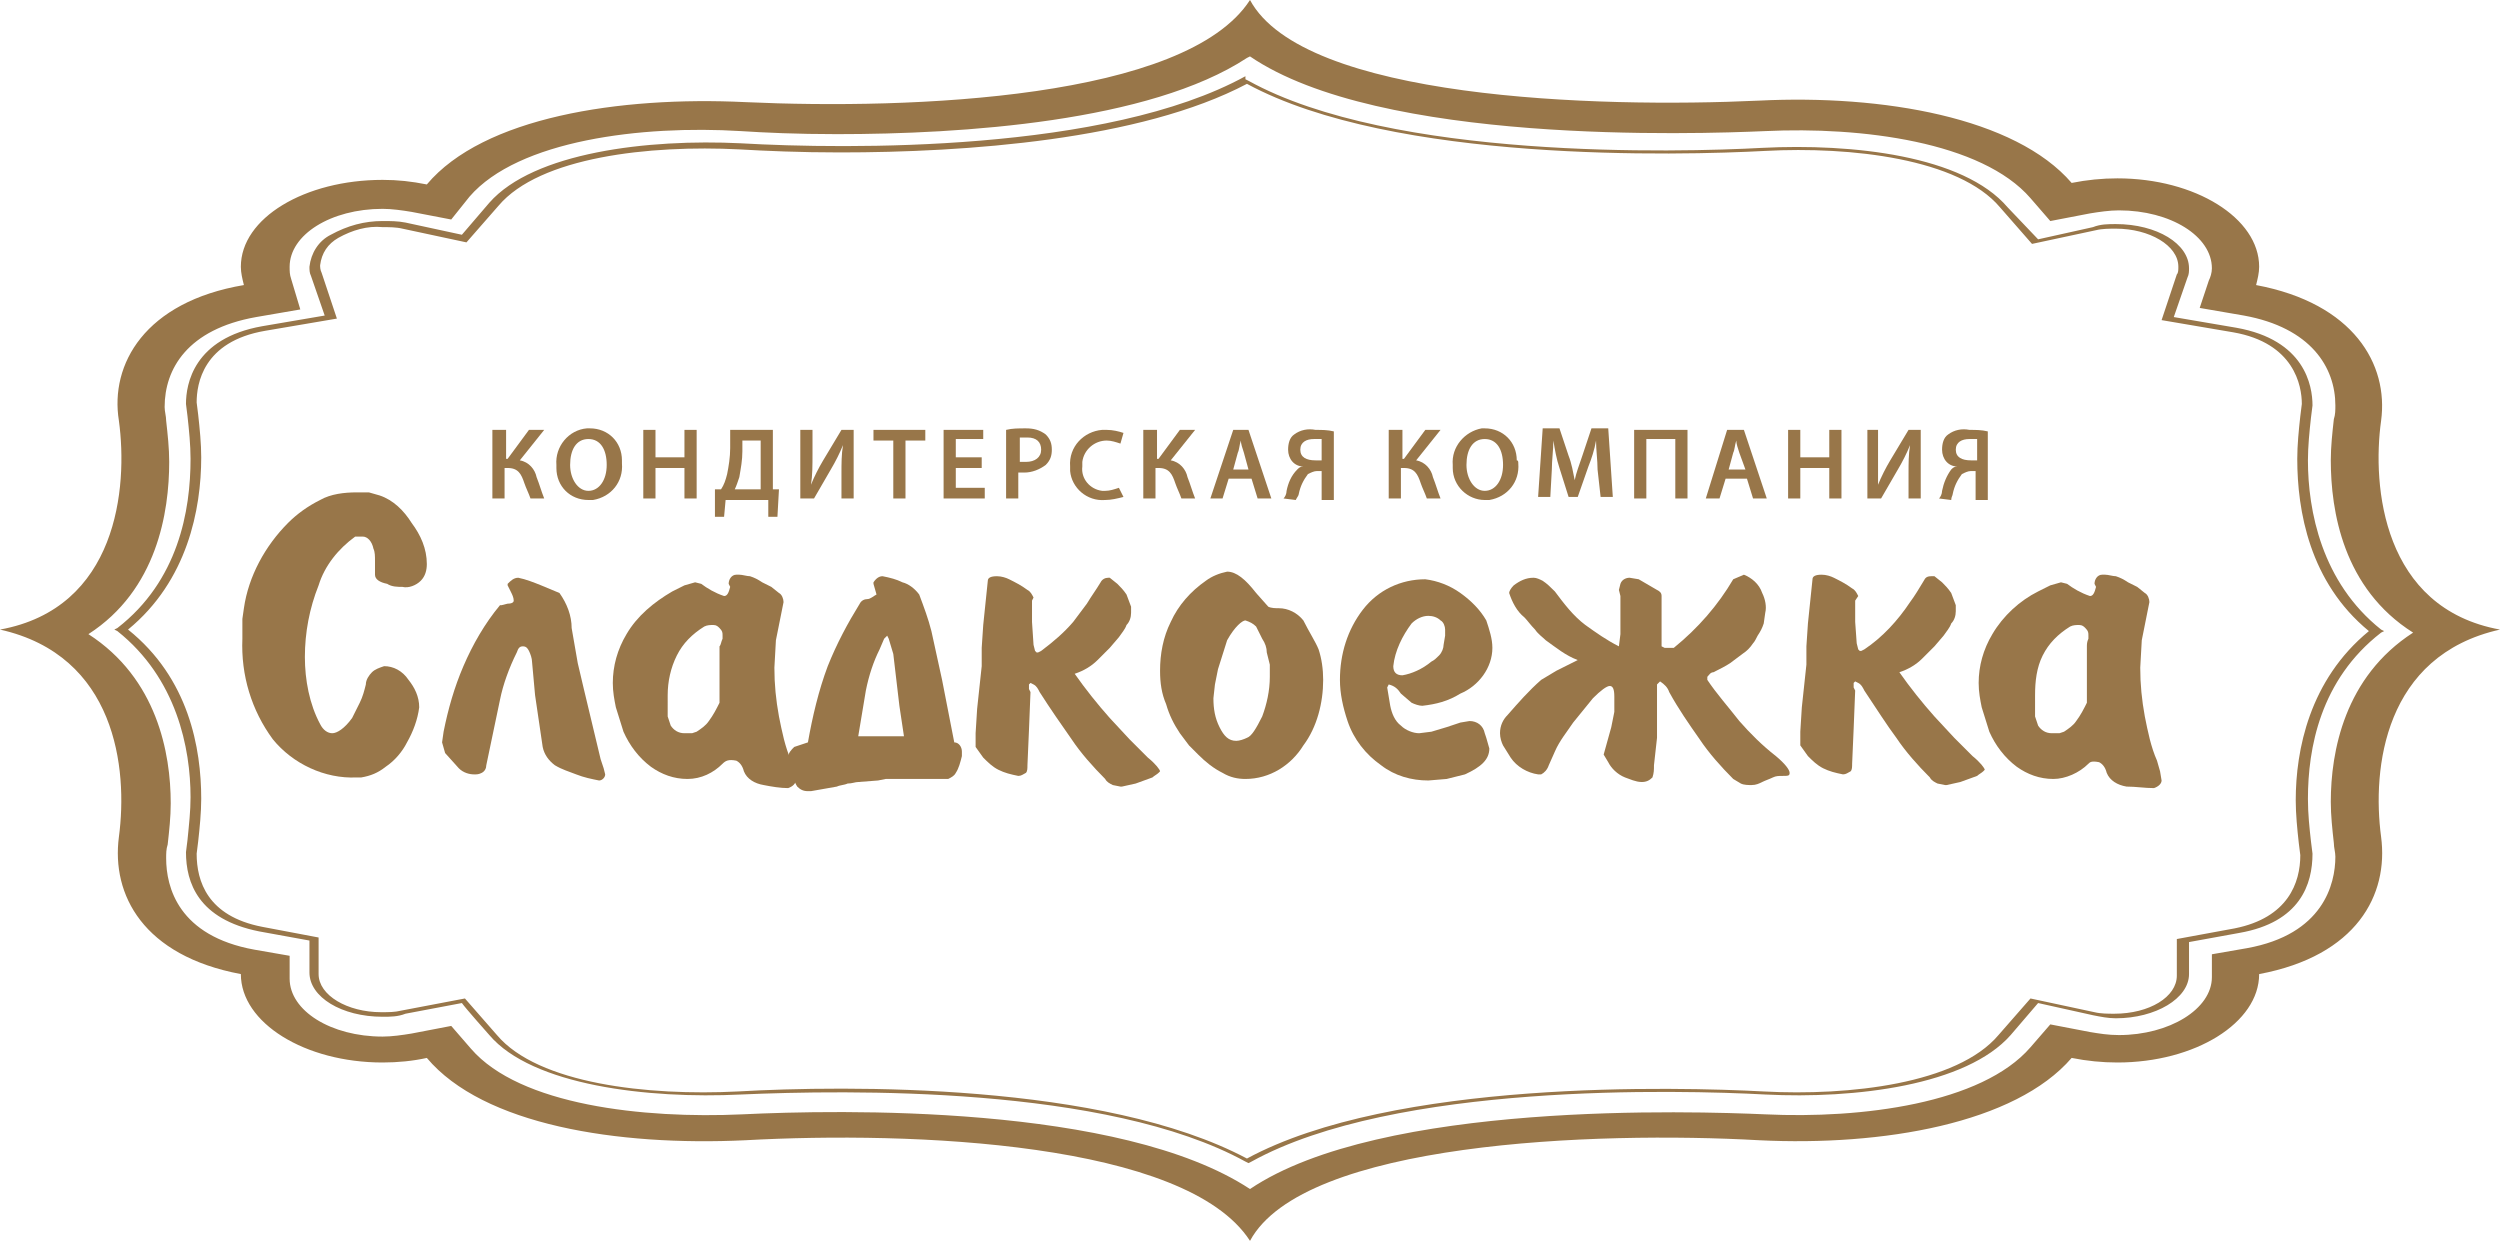 <?xml version="1.0" encoding="UTF-8"?> <!-- Generator: Adobe Illustrator 24.0.0, SVG Export Plug-In . SVG Version: 6.00 Build 0) --> <svg xmlns="http://www.w3.org/2000/svg" xmlns:xlink="http://www.w3.org/1999/xlink" id="Слой_1" x="0px" y="0px" viewBox="0 0 164 81.4" style="enable-background:new 0 0 164 81.4;" xml:space="preserve"> <style type="text/css"> .st0{fill-rule:evenodd;clip-rule:evenodd;fill:#987649;} .st1{fill:#987649;} </style> <g> <g id="Слой_1-2"> <path class="st0" d="M23.3,35.2c-1.1,0.8-2,1.9-2.4,3.2c-0.6,1.5-0.9,3.1-0.9,4.7c0,1.5,0.3,3.1,1,4.4c0.2,0.4,0.5,0.6,0.8,0.6 s0.8-0.3,1.3-1l0.5-1c0.2-0.4,0.3-0.8,0.4-1.2c0-0.3,0.2-0.6,0.4-0.8c0.2-0.2,0.5-0.3,0.8-0.4c0.6,0,1.2,0.3,1.6,0.9 c0.4,0.5,0.7,1.1,0.7,1.8c-0.1,0.8-0.4,1.6-0.8,2.3c-0.3,0.6-0.8,1.2-1.4,1.6c-0.5,0.4-1,0.6-1.6,0.7h-0.3 c-2.1,0.1-4.2-0.9-5.5-2.5c-1.4-1.9-2.1-4.2-2-6.6v-1.3l0.1-0.7c0.3-2.1,1.4-4.1,2.9-5.6c0.6-0.6,1.3-1.1,2.1-1.5 c0.7-0.4,1.6-0.5,2.4-0.5h0.8l0.7,0.2c0.9,0.3,1.6,1,2.1,1.8c0.6,0.8,1,1.7,1,2.7c0,0.4-0.1,0.8-0.4,1.1s-0.8,0.5-1.2,0.4 c-0.3,0-0.7,0-1-0.2c-0.5-0.1-0.8-0.3-0.8-0.6v-0.9c0-0.3,0-0.6-0.1-0.8c-0.1-0.5-0.4-0.8-0.7-0.8L23.3,35.2z"></path> <path class="st0" d="M30.1,50.4l-0.9-1L29,48.7l0.1-0.7c0.3-1.5,0.7-2.9,1.3-4.3s1.4-2.8,2.4-4h0.1l0.4-0.1c0.3,0,0.4-0.1,0.4-0.2 c0-0.2-0.1-0.4-0.2-0.6l-0.2-0.4v-0.1c0.2-0.2,0.4-0.4,0.7-0.4c0.5,0.1,1,0.3,1.5,0.5l1.2,0.5c0.5,0.7,0.8,1.5,0.8,2.3l0.4,2.3 l0.4,1.7l1.1,4.6l0.2,0.6l0.1,0.4c0,0.2-0.2,0.4-0.4,0.4c-0.5-0.1-1-0.2-1.5-0.4s-0.9-0.3-1.4-0.6c-0.4-0.3-0.7-0.7-0.8-1.2 l-0.5-3.4l-0.2-2.2c0-0.2-0.1-0.5-0.2-0.7c-0.1-0.2-0.2-0.3-0.4-0.3s-0.3,0.1-0.4,0.4c-0.5,1-0.9,2.1-1.1,3.1l-0.9,4.3 c0,0.2-0.1,0.4-0.3,0.5s-0.3,0.1-0.5,0.1C30.8,50.8,30.4,50.7,30.1,50.4"></path> <path class="st0" d="M33.2,28.2v1.9h0.1l1.4-1.9h1l-1.6,2c0.6,0.1,1,0.6,1.1,1.1c0.2,0.5,0.3,0.9,0.5,1.4h-0.9 c-0.1-0.3-0.3-0.7-0.4-1c-0.2-0.6-0.4-1-1.1-1h-0.2v2h-0.8v-4.5H33.2z"></path> <path class="st0" d="M40.8,30.4c0.1,1.2-0.7,2.2-1.9,2.4c-0.1,0-0.2,0-0.3,0c-1.2,0-2.1-0.9-2.1-2.1c0-0.1,0-0.1,0-0.2 c-0.1-1.2,0.8-2.3,2-2.4c0.1,0,0.1,0,0.2,0c1.2,0,2.1,0.9,2.1,2.1C40.8,30.2,40.8,30.3,40.8,30.4 M37.4,30.5L37.4,30.5 c0,0.9,0.5,1.7,1.2,1.7s1.2-0.7,1.2-1.7s-0.4-1.7-1.2-1.7S37.4,29.5,37.4,30.5"></path> <polygon class="st0" points="43,28.2 43,30 44.9,30 44.9,28.2 45.7,28.2 45.7,32.7 44.9,32.7 44.9,30.7 43,30.7 43,32.7 42.2,32.7 42.2,28.2 "></polygon> <path class="st0" d="M50.7,28.2v3.9h0.4L51,33.9h-0.6v-1.1h-2.8l-0.1,1.1h-0.6v-1.8h0.4c0.2-0.3,0.3-0.6,0.4-1 c0.1-0.5,0.2-1.1,0.2-1.7v-1.2C47.9,28.2,50.7,28.2,50.7,28.2z M48.7,29.6L48.7,29.6c0,0.6-0.1,1.1-0.2,1.7 c-0.1,0.3-0.2,0.6-0.3,0.8h1.7v-3.2h-1.2V29.6z"></path> <path class="st1" d="M81.8,5.5c9.6,5.2,28.4,4.7,34,4.4s12.7,0.5,15.4,3.7l2.1,2.4l4.2-0.9c0.4-0.1,0.9-0.1,1.3-0.1 c2.2,0,4.1,1.1,4.1,2.5c0,0.2,0,0.4-0.1,0.5l-1,3l4.7,0.8c4,0.7,4.5,3.5,4.5,4.7l-0.1,0.8c-0.1,0.9-0.2,1.9-0.2,2.8 c0,3.4,0.8,8.1,4.7,11.3c-3.9,3.2-4.8,7.8-4.8,11.1c0,0.9,0.1,1.9,0.2,2.8l0.1,0.8c0,1.8-0.8,4.1-4.3,4.8l-3.8,0.7V64 c0,1.4-1.8,2.5-4.1,2.5c-0.4,0-0.9,0-1.3-0.1l-4.2-0.9l-2.1,2.4c-2.7,3.2-9.8,4-15.4,3.7S91.4,70.8,81.8,76 c-9.4-5-26.4-4.8-33.4-4.4c-5.9,0.3-13.1-0.5-15.8-3.7l-2.1-2.4l-4.2,0.8c-0.4,0.1-0.8,0.1-1.3,0.1c-2.2,0-4.1-1.1-4.1-2.5v-2.4 l-3.7-0.7c-3.6-0.7-4.3-3-4.3-4.8l0.1-0.8c0.1-0.9,0.2-1.9,0.2-2.8c0-3.3-0.8-7.9-4.8-11.1c3.9-3.2,4.8-7.9,4.8-11.3 c0-0.9-0.1-1.9-0.2-2.8l-0.1-0.8c0-1.2,0.4-4,4.5-4.7l4.7-0.8l-1-3C21,17.7,21,17.5,21,17.4c0.1-0.8,0.5-1.4,1.2-1.8 c0.9-0.5,1.9-0.8,2.9-0.7c0.4,0,0.9,0,1.3,0.1l4.2,0.9l2.1-2.4c2.7-3.2,9.9-4,15.8-3.7c1.7,0.1,4,0.2,6.6,0.2 C63.3,10,74.8,9.2,81.8,5.5 M81.7,5c-9.1,5-26.2,4.8-33.1,4.4C42.5,9.1,35,10,32.1,13.3l-1.8,2.1l-3.7-0.8c-0.5-0.1-1-0.1-1.5-0.1 c-1.2,0-2.3,0.3-3.4,0.9c-0.8,0.4-1.3,1.2-1.4,2.1c0,0.2,0,0.4,0.1,0.6c0,0,0.8,2.3,0.9,2.6l-4.1,0.7c-4.5,0.8-5,3.8-5,5.1 l0.1,0.8c0.1,0.9,0.2,1.9,0.2,2.8c0,3.4-0.8,8-4.8,11.1l-0.2,0.1l0.2,0.1c3.9,3.1,4.8,7.7,4.8,10.9c0,0.9-0.1,1.8-0.2,2.8 l-0.1,0.8c0,2,0.8,4.4,4.8,5.2l3.3,0.6v2.1c0,1.6,2.1,2.9,4.8,2.9c0.5,0,1,0,1.5-0.2l3.7-0.7c0.2,0.3,1.8,2.1,1.8,2.1 c2.8,3.3,10.4,4.2,16.5,3.9c6.9-0.3,24-0.6,33.1,4.4l0.2,0.1l0.2-0.1c9.4-5.2,28.1-4.7,33.7-4.4c5.9,0.3,13.2-0.6,16.1-3.9 l1.8-2.1l3.6,0.8c0.5,0.1,1,0.2,1.5,0.2c2.6,0,4.8-1.3,4.8-2.9v-2.1l3.3-0.6c4-0.7,4.8-3.2,4.8-5.2l-0.1-0.8 c-0.1-0.9-0.2-1.8-0.2-2.8c0-3.3,0.8-7.8,4.8-10.9l0.2-0.1l-0.2-0.1c-3.9-3.1-4.8-7.8-4.8-11.1c0-0.9,0.1-1.9,0.2-2.8l0.1-0.8 c0-1.3-0.5-4.3-5-5.1l-4.1-0.7l0.9-2.6c0.1-0.2,0.1-0.4,0.1-0.6c0-1.6-2.1-2.9-4.8-2.9c-0.5,0-1,0-1.5,0.2l-3.6,0.8l-2-2.1 c-2.9-3.4-10.2-4.2-16.1-3.9c-5.5,0.3-24.3,0.8-33.7-4.4l-0.2-0.1V5z M82,3.7c8.5,5.8,29.2,5.1,33.8,4.9 c6.3-0.3,14.2,0.7,17.4,4.4l1.3,1.5l2.6-0.5c0.6-0.1,1.3-0.2,1.9-0.2c3.4,0,6.1,1.7,6.1,3.8c0,0.3-0.1,0.6-0.2,0.8l-0.6,1.8 l2.9,0.5c4.4,0.8,6,3.4,6,5.9c0,0.3,0,0.6-0.1,0.9c-0.1,0.9-0.2,1.8-0.2,2.7c0,3.3,0.8,8.4,5.4,11.3c-4.5,2.9-5.4,7.8-5.4,11.1 c0,0.9,0.1,1.8,0.2,2.7c0,0.3,0.1,0.6,0.1,0.9c0,1.8-0.8,5.1-5.8,6l-2.3,0.4v1.5c0,2.1-2.8,3.8-6.1,3.8c-0.7,0-1.3-0.1-1.9-0.2 l-2.6-0.5l-1.3,1.5c-3.2,3.7-11.1,4.7-17.4,4.4c-4.6-0.2-25.2-0.9-33.8,4.9c-8.5-5.6-27.1-5.2-33.3-4.9 c-6.5,0.3-14.6-0.6-17.8-4.3l-1.3-1.5L27,67.8c-0.6,0.1-1.3,0.2-1.9,0.2c-3.4,0-6.1-1.7-6.1-3.8v-1.5l-2.3-0.4 c-5-0.9-5.8-4.1-5.8-6c0-0.3,0-0.6,0.1-0.9c0.1-0.9,0.2-1.8,0.2-2.7c0-3.3-0.9-8.2-5.4-11.1c4.5-2.9,5.3-8,5.3-11.3 c0-0.9-0.1-1.8-0.2-2.7c0-0.3-0.1-0.6-0.1-0.9c0-2.5,1.5-5.1,6-5.9l2.9-0.5l-0.6-2C19,18,19,17.8,19,17.5c0-2.1,2.7-3.8,6.1-3.8 c0.6,0,1.3,0.1,1.9,0.2l2.6,0.5l1.2-1.5C34,9.2,42.1,8.2,48.6,8.6c1.5,0.1,3.7,0.2,6.3,0.2c8.2,0,20.5-0.8,26.9-5 M48.9,6.7 c-8.3-0.4-17.2,1-20.9,5.4c-1-0.2-1.9-0.3-2.9-0.3c-5.1,0-9.3,2.5-9.3,5.7c0,0.4,0.1,0.8,0.2,1.2c-6.5,1.1-8.8,5.2-8.2,8.9 C8.4,32,7.7,39.9,0,41.3c7.6,1.7,8.4,9.1,7.8,13.6c-0.5,3.8,1.6,7.8,8,9c0,3.2,4.2,5.8,9.3,5.8c1,0,2-0.1,2.9-0.3 c3.7,4.4,12.5,5.8,20.9,5.4c10.9-0.6,28.9,0.1,33.1,6.6c3.5-6.5,22.7-7.2,33.4-6.6c8.1,0.4,16.8-1.1,20.5-5.4c1,0.2,2,0.3,3,0.3 c5.1,0,9.3-2.6,9.3-5.8c6.4-1.2,8.5-5.2,8-9c-0.6-4.5,0.2-11.9,7.8-13.6c-7.7-1.4-8.4-9.4-7.8-13.7c0.5-3.7-1.8-7.7-8.2-8.9 c0.1-0.4,0.2-0.8,0.2-1.2c0-3.2-4.2-5.8-9.3-5.8c-1,0-2,0.1-3,0.3c-3.7-4.3-12.4-5.8-20.5-5.4C104.7,7.1,85.5,6.5,82,0 C77.8,6.5,59.8,7.2,48.9,6.7"></path> <path class="st0" d="M47.4,41.9v-0.2c0-0.2,0-0.3-0.2-0.5C47.1,41.1,47,41,46.8,41s-0.4,0-0.6,0.1c-0.8,0.5-1.4,1.1-1.8,1.9 s-0.6,1.7-0.6,2.6V47l0.2,0.6c0.2,0.3,0.5,0.5,0.9,0.5h0.5l0.3-0.1c0.3-0.2,0.6-0.4,0.8-0.7c0.3-0.4,0.5-0.8,0.7-1.2v-3.7 C47.3,42.3,47.3,42.1,47.4,41.9 M47.4,50.1L47.4,50.1c-0.6,0.6-1.4,1-2.3,1s-1.7-0.3-2.4-0.8c-0.8-0.6-1.4-1.4-1.8-2.3l-0.5-1.6 c-0.1-0.5-0.2-1-0.2-1.6c0-1.1,0.3-2.2,0.9-3.2c0.7-1.2,1.8-2.1,3-2.8l0.8-0.4l0.7-0.2l0.4,0.1c0.4,0.3,0.9,0.6,1.5,0.8 c0.2,0,0.3-0.2,0.4-0.6l-0.1-0.2c0-0.3,0.2-0.6,0.5-0.6c0.1,0,0.1,0,0.2,0c0.2,0,0.5,0.1,0.7,0.1c0.3,0.1,0.5,0.2,0.8,0.4l0.6,0.3 l0.5,0.4c0.2,0.1,0.3,0.4,0.3,0.6l-0.2,1L50.9,42l-0.1,1.8c0,1.1,0.1,2.1,0.3,3.2c0.2,1,0.4,2,0.8,2.9l0.2,0.7l0.1,0.6 c0,0.2-0.2,0.4-0.5,0.5c-0.5,0-1.1-0.1-1.6-0.2c-0.6-0.1-1.1-0.4-1.3-0.9c-0.1-0.4-0.3-0.6-0.5-0.7C47.8,49.8,47.6,49.9,47.4,50.1 "></path> <path class="st0" d="M57.7,42.6c-0.4,0.8-0.7,1.7-0.9,2.7l-0.5,3h2.2h0.8l-0.3-2l-0.4-3.4l-0.3-1l-0.1-0.2L58,41.9L57.7,42.6z M56.4,39.6L56.4,39.6c0.1-0.2,0.3-0.3,0.5-0.3s0.4-0.2,0.6-0.3l-0.2-0.7v-0.1c0.2-0.3,0.4-0.4,0.6-0.4c0.5,0.1,0.9,0.2,1.3,0.4 c0.4,0.1,0.8,0.4,1.1,0.8c0.3,0.8,0.6,1.6,0.8,2.4l0.7,3.2l0.8,4.1c0.3,0,0.5,0.3,0.5,0.6v0.3c-0.1,0.4-0.2,0.8-0.4,1.1 c-0.1,0.2-0.3,0.3-0.5,0.4h-4.1l-0.5,0.1l-1.3,0.1c-0.2,0-0.4,0.1-0.7,0.1c-0.2,0.1-0.5,0.1-0.7,0.2l-1.7,0.3H53 c-0.3,0-0.5-0.1-0.7-0.3c-0.2-0.3-0.3-0.7-0.4-1.1l-0.1-0.4l-0.1-0.4c0-0.3,0.2-0.5,0.4-0.7l0.9-0.3c0.3-1.7,0.7-3.4,1.3-5 C54.9,42.2,55.6,40.9,56.4,39.6"></path> <path class="st0" d="M67.7,39.4v1.4l0.1,1.5l0.1,0.4l0.1,0.1h0.1l0.2-0.1c0.8-0.6,1.5-1.2,2.1-1.9c0.3-0.4,0.6-0.8,0.9-1.2 c0.3-0.5,0.6-0.9,0.9-1.4c0.1-0.2,0.3-0.3,0.5-0.3h0.1l0.5,0.4c0.2,0.2,0.4,0.4,0.6,0.7c0.1,0.3,0.2,0.5,0.3,0.8v0.4 c0,0.3-0.1,0.6-0.3,0.8c-0.1,0.3-0.3,0.5-0.5,0.8l-0.6,0.7L72,43.3c-0.4,0.4-0.9,0.7-1.5,0.9c0.7,1,1.5,2,2.3,2.9l1.3,1.4l1.2,1.2 c0.5,0.4,0.8,0.8,0.8,0.9L76,50.7c-0.1,0.1-0.3,0.2-0.4,0.3l-1.1,0.4l-0.9,0.2h-0.1L73,51.5c-0.2-0.1-0.4-0.2-0.5-0.4 c-0.8-0.8-1.6-1.7-2.2-2.6c-0.7-1-1.4-2-2.1-3.1c-0.1-0.2-0.2-0.4-0.4-0.5l-0.2-0.1l-0.1,0.1v0.3l0.1,0.2l-0.1,2.5l-0.1,2.3 c0,0.2,0,0.4-0.1,0.5c-0.2,0.1-0.3,0.2-0.5,0.2c-0.5-0.1-0.9-0.2-1.3-0.4s-0.7-0.5-1-0.8L64,49v-0.9l0.1-1.6l0.3-2.8v-1.2l0.1-1.5 l0.3-2.9c0-0.2,0.2-0.3,0.6-0.3c0.3,0,0.6,0.1,0.8,0.2c0.4,0.2,0.8,0.4,1.2,0.7c0.2,0.1,0.3,0.3,0.4,0.5L67.7,39.4z"></path> <path class="st0" d="M80.5,42l-0.6,1.9l-0.2,1l-0.1,0.9c0,0.7,0.1,1.3,0.4,1.9s0.6,0.9,1.1,0.9c0.2,0,0.5-0.1,0.7-0.2 c0.3-0.1,0.6-0.6,1-1.4c0.3-0.8,0.5-1.7,0.5-2.6v-0.8l-0.2-0.8c0-0.3-0.1-0.6-0.3-0.9l-0.4-0.8c-0.2-0.2-0.4-0.3-0.7-0.4 C81.5,40.7,81,41.1,80.5,42 M86.5,42.6L86.5,42.6c0.2,0.6,0.3,1.3,0.3,2c0,1.5-0.4,3.1-1.3,4.3c-0.8,1.3-2.2,2.2-3.8,2.2 c-0.5,0-1-0.1-1.5-0.4c-0.6-0.3-1.1-0.7-1.6-1.2L78,48.9l-0.6-0.8c-0.4-0.6-0.7-1.2-0.9-1.9c-0.3-0.7-0.4-1.4-0.4-2.2 c0-1.1,0.2-2.2,0.7-3.2c0.5-1.1,1.3-2,2.3-2.7c0.4-0.3,0.9-0.5,1.4-0.6c0.6,0,1.2,0.5,1.9,1.4l0.8,0.9c0.2,0.1,0.5,0.1,0.7,0.1 c0.6,0,1.2,0.3,1.6,0.8C85.9,41.5,86.3,42.1,86.5,42.6"></path> <path class="st0" d="M93.9,43.4c0.2-0.1,0.3-0.2,0.5-0.4s0.3-0.5,0.3-0.7l0.1-0.6v-0.4c0-0.2-0.1-0.5-0.3-0.6 c-0.2-0.2-0.5-0.3-0.8-0.3c-0.4,0-0.8,0.2-1.1,0.5c-0.6,0.8-1.1,1.8-1.2,2.8c0,0.4,0.2,0.6,0.6,0.6C92.6,44.2,93.3,43.9,93.9,43.4 M97.5,48.4L97.5,48.4l0.2,0.7c0,0.7-0.5,1.2-1.6,1.7l-1.2,0.3l-1.2,0.1c-1.1,0-2.2-0.3-3.1-1c-1-0.7-1.8-1.7-2.2-2.9 c-0.3-0.9-0.5-1.8-0.5-2.7c0-1.7,0.5-3.3,1.5-4.6s2.5-2,4.1-2c0.8,0.1,1.6,0.4,2.3,0.9c0.7,0.5,1.3,1.1,1.7,1.8 c0.2,0.6,0.4,1.2,0.4,1.8c0,1.3-0.9,2.5-2.1,3c-0.8,0.5-1.6,0.7-2.5,0.8c-0.2,0-0.5-0.1-0.7-0.2l-0.7-0.6 c-0.2-0.3-0.4-0.5-0.8-0.6L91,45.1l0.2,1.2c0.1,0.5,0.3,1,0.7,1.3c0.3,0.3,0.8,0.5,1.2,0.5l0.8-0.1l1-0.3l0.9-0.3l0.6-0.1 c0.5,0,0.9,0.3,1,0.8"></path> <path class="st0" d="M109.8,42.5c1.6-1.3,2.9-2.8,3.9-4.5l0.7-0.3c0.5,0.2,1,0.6,1.2,1.2c0.2,0.4,0.3,0.9,0.2,1.3l-0.1,0.7 c-0.1,0.3-0.2,0.5-0.4,0.8c-0.1,0.2-0.2,0.4-0.3,0.5c-0.2,0.3-0.4,0.5-0.7,0.7l-0.8,0.6c-0.3,0.2-0.7,0.4-1.1,0.6 c-0.2,0-0.3,0.2-0.4,0.3v0.2c0.6,0.9,1.4,1.8,2.1,2.7c0.7,0.8,1.5,1.6,2.4,2.3c0.6,0.5,0.9,0.9,0.9,1.1s-0.1,0.2-0.5,0.2 c-0.2,0-0.4,0-0.6,0.1s-0.5,0.2-0.7,0.3s-0.4,0.2-0.7,0.2c-0.2,0-0.5,0-0.7-0.1l-0.5-0.3c-0.8-0.8-1.6-1.7-2.2-2.6 c-0.7-1-1.4-2-2-3.1c-0.1-0.3-0.3-0.5-0.6-0.7l-0.2,0.2v3.5l-0.2,1.8c0,0.3,0,0.5-0.1,0.8c-0.2,0.2-0.4,0.3-0.7,0.3 c-0.4,0-0.8-0.2-1.1-0.3c-0.5-0.2-0.9-0.6-1.1-1l-0.3-0.5l0.5-1.8l0.2-1v-1c0-0.5-0.1-0.7-0.3-0.7s-0.6,0.3-1.1,0.8l-1.3,1.6 c-0.4,0.6-0.9,1.2-1.2,1.9l-0.4,0.9c-0.1,0.3-0.3,0.5-0.5,0.6h-0.2c-0.7-0.1-1.4-0.5-1.8-1.1l-0.5-0.8c-0.1-0.2-0.2-0.5-0.2-0.8 c0-0.5,0.2-0.9,0.5-1.2c0.7-0.8,1.4-1.6,2.2-2.3l1-0.6l1.4-0.7c-0.8-0.3-1.4-0.8-2.1-1.3c-0.2-0.2-0.5-0.4-0.7-0.7 c-0.3-0.3-0.5-0.6-0.7-0.8c-0.5-0.4-0.8-1-1-1.6c0-0.1,0.1-0.3,0.3-0.5c0.4-0.3,0.8-0.5,1.3-0.5c0.2,0,0.4,0.1,0.6,0.2 c0.3,0.2,0.5,0.4,0.8,0.7c0.6,0.8,1.2,1.6,2,2.2c0.7,0.5,1.4,1,2.2,1.4l0.1-0.8v-2.5l-0.1-0.4l0.1-0.4c0.1-0.3,0.4-0.4,0.6-0.4 l0.6,0.1l1.2,0.7c0.2,0.1,0.3,0.2,0.3,0.4v3.3l0.2,0.1L109.8,42.5L109.8,42.5z"></path> <path class="st0" d="M121.7,39.4v1.4l0.1,1.4l0.1,0.4l0.1,0.1h0.1l0.2-0.1c1.2-0.8,2.2-1.9,3-3.1c0.3-0.4,0.6-0.9,0.9-1.4 c0.1-0.2,0.2-0.3,0.5-0.3h0.2l0.5,0.4c0.2,0.2,0.4,0.4,0.6,0.7c0.1,0.3,0.2,0.5,0.3,0.8v0.4c0,0.3-0.1,0.6-0.3,0.8 c-0.1,0.3-0.3,0.5-0.5,0.8l-0.6,0.7l-0.8,0.8c-0.4,0.4-0.9,0.7-1.5,0.9c0.7,1,1.5,2,2.3,2.9l1.3,1.4l1.2,1.2 c0.5,0.4,0.8,0.8,0.8,0.9l-0.1,0.1c-0.1,0.1-0.3,0.2-0.4,0.3l-1.1,0.4l-0.9,0.2h-0.1l-0.5-0.1c-0.2-0.1-0.4-0.2-0.5-0.4 c-0.8-0.8-1.6-1.7-2.2-2.6c-0.6-0.8-1.3-1.9-2.1-3.1c-0.1-0.2-0.2-0.4-0.4-0.5l-0.2-0.1l-0.1,0.1v0.3l0.1,0.2l-0.1,2.5l-0.1,2.3 c0,0.2,0,0.4-0.1,0.5c-0.2,0.1-0.3,0.2-0.5,0.2c-0.5-0.1-0.9-0.2-1.3-0.4s-0.7-0.5-1-0.8l-0.5-0.7V48l0.1-1.6l0.3-2.8v-1.2 l0.1-1.5l0.3-2.9c0-0.2,0.2-0.3,0.6-0.3c0.3,0,0.6,0.1,0.8,0.2c0.4,0.2,0.8,0.4,1.2,0.7c0.2,0.1,0.3,0.3,0.4,0.5L121.7,39.4z"></path> <path class="st0" d="M137,41.9v-0.2c0-0.2,0-0.3-0.2-0.5c-0.1-0.1-0.2-0.2-0.4-0.2s-0.4,0-0.6,0.1c-0.8,0.5-1.4,1.1-1.8,1.9 c-0.4,0.8-0.5,1.7-0.5,2.6V47l0.2,0.6c0.2,0.3,0.5,0.5,0.9,0.5h0.5l0.3-0.1c0.3-0.2,0.6-0.4,0.8-0.7c0.3-0.4,0.5-0.8,0.7-1.2v-3.7 C136.9,42.3,136.9,42.1,137,41.9 M137,50.1L137,50.1c-0.6,0.6-1.5,1-2.3,1c-0.9,0-1.7-0.3-2.4-0.8c-0.8-0.6-1.4-1.4-1.8-2.3 l-0.5-1.6c-0.1-0.5-0.2-1-0.2-1.6c0-1.1,0.3-2.2,0.9-3.2c0.7-1.2,1.8-2.2,3-2.8l0.8-0.4l0.7-0.2l0.4,0.1c0.4,0.3,0.9,0.6,1.5,0.8 c0.2,0,0.3-0.2,0.4-0.6l-0.1-0.2c0-0.3,0.2-0.6,0.5-0.6c0.1,0,0.1,0,0.2,0c0.2,0,0.5,0.1,0.7,0.1c0.3,0.1,0.5,0.2,0.8,0.4l0.6,0.3 l0.5,0.4c0.2,0.1,0.3,0.4,0.3,0.6l-0.2,1l-0.3,1.5l-0.1,1.8c0,1.1,0.1,2.1,0.3,3.2c0.2,1,0.4,2,0.8,2.9l0.2,0.7l0.1,0.6 c0,0.2-0.2,0.4-0.5,0.5c-0.6,0-1.2-0.1-1.8-0.1c-0.6-0.1-1.1-0.4-1.3-0.9c-0.1-0.4-0.3-0.6-0.5-0.7C137.2,49.9,137.1,50,137,50.1"></path> <path class="st0" d="M53.3,28.2v1.6c0,0.7,0,1.4-0.1,2l0,0c0.2-0.5,0.5-1.1,0.8-1.6l1.2-2H56v4.5h-0.8v-1.6c0-0.7,0-1.3,0.1-1.9 l0,0c-0.2,0.5-0.5,1.1-0.8,1.6l-1.1,1.9h-0.9v-4.5H53.3z"></path> <polygon class="st0" points="58.6,28.9 57.3,28.9 57.3,28.2 60.7,28.2 60.7,28.9 59.4,28.9 59.4,32.7 58.6,32.7 "></polygon> <polygon class="st0" points="64.4,30.7 62.7,30.7 62.7,32 64.6,32 64.6,32.7 61.9,32.7 61.9,28.2 64.5,28.2 64.5,28.8 62.7,28.8 62.7,30 64.4,30 "></polygon> <path class="st0" d="M66,28.2c0.4-0.1,0.8-0.1,1.3-0.1s0.9,0.1,1.3,0.4c0.3,0.3,0.4,0.6,0.4,1s-0.1,0.7-0.4,1 c-0.4,0.3-0.9,0.5-1.4,0.5c-0.1,0-0.3,0-0.4,0v1.7H66V28.2z M66.9,30.3L66.9,30.3c0.1,0,0.3,0,0.4,0c0.6,0,1-0.3,1-0.8 s-0.3-0.8-0.9-0.8c-0.2,0-0.3,0-0.5,0V30.3z"></path> <path class="st0" d="M73.7,32.6c-0.4,0.1-0.8,0.2-1.2,0.2c-1.2,0.1-2.2-0.8-2.3-1.9c0-0.1,0-0.2,0-0.3c-0.1-1.3,0.9-2.3,2.1-2.4 c0.1,0,0.2,0,0.3,0c0.4,0,0.8,0.1,1.1,0.2l-0.2,0.7c-0.3-0.1-0.6-0.2-0.9-0.2c-0.8,0-1.5,0.6-1.6,1.4c0,0.1,0,0.2,0,0.3 c-0.1,0.8,0.5,1.5,1.3,1.6c0.1,0,0.2,0,0.2,0c0.3,0,0.6-0.1,0.9-0.2L73.7,32.6z"></path> <path class="st0" d="M75.9,28.2v1.9H76l1.4-1.9h1l-1.6,2c0.6,0.1,1,0.6,1.1,1.1c0.2,0.5,0.3,0.9,0.5,1.4h-0.9 c-0.1-0.3-0.3-0.7-0.4-1c-0.2-0.6-0.4-1-1.1-1h-0.2v2H75v-4.5H75.9z"></path> <path class="st0" d="M80.6,31.4l-0.4,1.3h-0.8l1.5-4.5h1l1.5,4.5h-0.9l-0.4-1.3C82.1,31.4,80.6,31.4,80.6,31.4z M81.9,30.8 L81.9,30.8l-0.3-1.1c-0.1-0.3-0.2-0.6-0.2-0.8l0,0c-0.1,0.3-0.1,0.6-0.2,0.8l-0.3,1.1H81.9z"></path> <path class="st0" d="M84.2,32.7c0.1-0.1,0.2-0.3,0.2-0.5c0.1-0.5,0.3-1,0.7-1.4c0.1-0.1,0.2-0.2,0.4-0.2l0,0c-0.6,0-1-0.5-1-1.1 c0-0.4,0.1-0.8,0.4-1c0.4-0.3,0.9-0.4,1.4-0.3c0.4,0,0.8,0,1.2,0.1v4.5h-0.8v-1.9h-0.3c-0.2,0-0.4,0.1-0.6,0.2 c-0.3,0.4-0.5,0.8-0.6,1.3c0,0.1-0.1,0.2-0.2,0.4L84.2,32.7L84.2,32.7z M86.7,28.8L86.7,28.8c-0.2,0-0.3,0-0.5,0 c-0.5,0-0.9,0.2-0.9,0.7s0.4,0.7,1,0.7h0.4V28.8z"></path> <path class="st0" d="M92,28.2v1.9h0.1l1.4-1.9h1l-1.6,2c0.6,0.1,1,0.6,1.1,1.1c0.2,0.5,0.3,0.9,0.5,1.4h-0.9 c-0.1-0.3-0.3-0.7-0.4-1c-0.2-0.6-0.4-1-1.1-1h-0.2v2h-0.8v-4.5H92z"></path> <path class="st0" d="M99.6,30.4c0.1,1.2-0.7,2.2-1.9,2.4c-0.1,0-0.2,0-0.3,0c-1.1,0-2.1-0.9-2.1-2.1c0-0.1,0-0.2,0-0.2 c-0.1-1.2,0.8-2.2,1.9-2.4c0.1,0,0.1,0,0.2,0c1.2,0,2.1,0.9,2.1,2.1C99.6,30.2,99.6,30.3,99.6,30.4 M96.2,30.5L96.2,30.5 c0,0.9,0.5,1.7,1.2,1.7s1.2-0.7,1.2-1.7s-0.4-1.7-1.2-1.7S96.2,29.5,96.2,30.5"></path> <path class="st0" d="M104.8,30.8c0-0.6-0.1-1.3-0.1-1.9l0,0c-0.1,0.6-0.3,1.2-0.5,1.7l-0.7,2h-0.6l-0.6-1.9 c-0.2-0.6-0.3-1.2-0.4-1.8l0,0c0,0.6-0.1,1.3-0.1,1.9l-0.1,1.8h-0.8l0.3-4.5h1.1l0.6,1.8c0.2,0.5,0.3,1.1,0.4,1.6l0,0 c0.1-0.5,0.3-1,0.5-1.6l0.6-1.8h1.1l0.3,4.5H105L104.8,30.8z"></path> <polygon class="st0" points="110.7,28.2 110.7,32.7 109.9,32.7 109.9,28.8 108,28.8 108,32.7 107.2,32.7 107.2,28.2 "></polygon> <path class="st0" d="M113.2,31.4l-0.4,1.3h-0.9l1.4-4.5h1.1l1.5,4.5H115l-0.4-1.3C114.6,31.4,113.2,31.4,113.2,31.4z M114.5,30.8 L114.5,30.8l-0.4-1.1c-0.1-0.3-0.2-0.6-0.2-0.8l0,0c-0.1,0.3-0.1,0.6-0.2,0.8l-0.3,1.1H114.5z"></path> <polygon class="st0" points="118.1,28.2 118.1,30 120,30 120,28.2 120.8,28.2 120.8,32.7 120,32.7 120,30.7 118.1,30.7 118.1,32.7 117.3,32.7 117.3,28.2 "></polygon> <path class="st0" d="M123.2,28.2v1.6c0,0.7,0,1.4,0,2l0,0c0.2-0.5,0.5-1.1,0.8-1.6l1.2-2h0.8v4.5h-0.8v-1.6c0-0.7,0-1.3,0.1-1.9 l0,0c-0.2,0.5-0.5,1.1-0.8,1.6l-1.1,1.9h-0.9v-4.5H123.2z"></path> <path class="st0" d="M127.2,32.7c0.1-0.1,0.2-0.3,0.2-0.5c0.1-0.5,0.3-1,0.6-1.4c0.1-0.1,0.2-0.2,0.4-0.2l0,0c-0.6,0-1-0.5-1-1.1 c0-0.4,0.1-0.8,0.4-1c0.4-0.3,0.9-0.4,1.4-0.3c0.4,0,0.8,0,1.2,0.1v4.5h-0.8v-1.9h-0.3c-0.2,0-0.4,0.1-0.6,0.2 c-0.3,0.4-0.5,0.8-0.6,1.3c0,0.1-0.1,0.2-0.1,0.4L127.2,32.7L127.2,32.7z M129.7,28.8L129.7,28.8c-0.2,0-0.3,0-0.5,0 c-0.5,0-0.9,0.2-0.9,0.7s0.4,0.7,1,0.7h0.4V28.8z"></path> </g> </g> </svg> 
